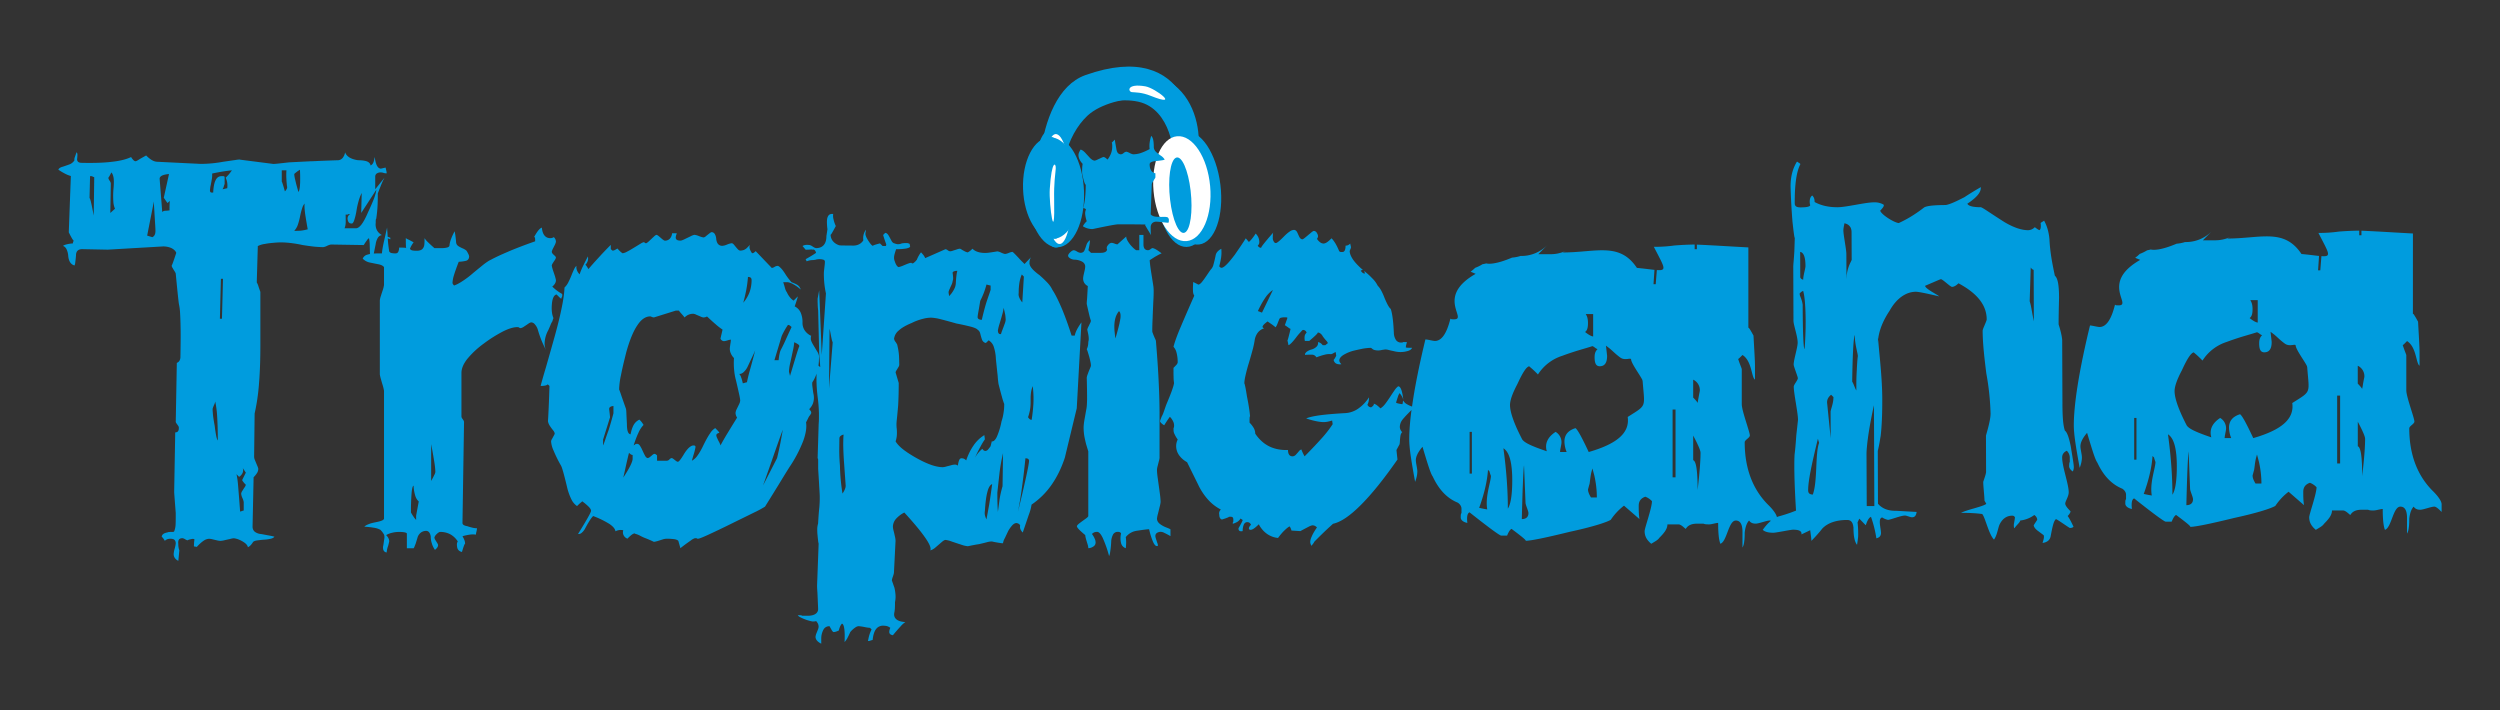 <svg width="88" height="25" viewBox="0 0 88 25" xmlns="http://www.w3.org/2000/svg">
    <rect x="0" y="0" width="88" height="25" fill="#333333" stroke="none"/>
    <g fill="none" fill-rule="evenodd">
        <g transform="translate(36.413 2.344)">
            <path d="M.586 2.236c-.358-.063-.62.811-.583 1.952.036 1.141.355 2.117.713 2.18.358.062.62-.812.583-1.953-.036-1.14-.355-2.117-.713-2.18z" fill="#009CDE"/>
            <path d="M.304 4.167c-.04.638.221 2.41.179.397-.013-.61.046-1.005.064-1.224.02-.248-.166-.394-.243.828v-.001z" fill="#1F140F"/>
            <path d="M.236 3.996c-.037.589.203 2.226.165.366-.012-.562.042-.928.06-1.13.019-.229-.154-.364-.224.765l-.001-.001z" fill="#1F140F"/>
            <path d="M2.02.516c3.716-1.32 4.059 2.106 3.61 2.9-.226.399-.536-.11-.467-.156.126-.083-.007-2.17-1.28-2.165-.673.002-1.555.203-2.018.634-.36.336-.656.86-.785 1.453-.216.99-.128 2.08-.254 2.134C.164 5.602.068 1.21 2.02.517z" fill="#009CDE"/>
            <path d="M1.793.3c3.716-1.32 4.06 2.105 3.61 2.899-.226.399-.535-.11-.467-.156.127-.083-.007-2.17-1.28-2.165-.673.002-1.555.203-2.018.634-.36.336-.656.86-.785 1.453-.216.99-.127 2.08-.254 2.134C-.062 5.385-.159.993 1.793.3z" fill="#009CDE"/>
            <ellipse fill="#009CDE" fill-rule="nonzero" transform="rotate(-7.06 5.552 4.276)" cx="5.552" cy="4.276" rx="1" ry="2.001"/>
            <path d="M1.957.666c.14-.05.273-.092.402-.127C5.412-.298 5.67 2.677 5.272 3.381c-.208.368-.494-.102-.431-.144.116-.077-.017-1.741-1.182-2-.606-.134-1.438.002-1.863.457-.333.357-.605.882-.725 1.47-.2.913-.118 1.92-.234 1.97-.637.272-.99-3.643 1.12-4.468z" fill="#009CDE"/>
            <path d="M3.903.695c.35.059 1.27.768.191.335-.326-.131-.546-.118-.666-.131-.136-.016-.192-.317.475-.204z" fill="#FFF"/>
            <ellipse fill="#009CDE" fill-rule="nonzero" transform="rotate(-2.22 .745 4.425)" cx=".745" cy="4.425" rx="1" ry="1.937"/>
            <path d="M.78 2.377C.51 2.319.31 3.138.33 4.206c.022 1.067.258 1.98.527 2.037.269.058.47-.762.448-1.829-.02-1.068-.257-1.98-.526-2.036v-.001z" fill="#FFF"/>
            <path d="M.602 4.472c-.037.597.207 2.255.167.371-.011-.57.044-.94.06-1.146.02-.231-.155-.368-.227.775z" fill="#D35299"/>
            <path d="M.569 3.697c-.216.1-.669 1.013-.054.411.186-.182.333-.186.408-.212.086-.03.058-.39-.355-.199z" fill="#D35299"/>
            <path d="M.628 2.484C.398 2.43.23 3.185.253 4.172c.023.985.229 1.829.46 1.882.23.054.398-.7.374-1.687C1.064 3.382.86 2.538.628 2.484z" fill="#009CDE"/>
            <ellipse fill="#009CDE" fill-rule="nonzero" transform="rotate(-2.08 .598 4.277)" cx=".598" cy="4.277" rx="1" ry="1.789"/>
            <path d="M.539 4.311c-.035.553.19 2.084.154.342-.012-.525.04-.868.056-1.057.017-.214-.144-.34-.21.714v.001z" fill="#FFF"/>
            <path d="M5.237 2.797c.232-.1.498.5.596 1.344.097.844-.01 1.61-.241 1.71-.231.1-.498-.5-.596-1.344-.097-.844.01-1.61.241-1.71z" fill="#1F140F"/>
            <path d="M5.04 2.768c.213-.093.46.462.55 1.241.09.78-.01 1.486-.223 1.579-.213.093-.46-.462-.55-1.241-.09-.78.01-1.486.223-1.58z" stroke="#1F140F" stroke-width=".5" fill="#1F140F"/>
            <path d="M5.183 4.784c.022 0 .04.036.04.08 0 .045-.017.08-.04.082-.021 0-.04-.035-.04-.08 0-.044.018-.08.04-.082zM5.268 4.537c.022 0 .04.035.04.08 0 .044-.017.08-.04.081-.021 0-.04-.035-.04-.079 0-.045.018-.08.04-.082zM5.451 4.526c.013 0 .024.021.024.048s-.01.05-.023.05-.024-.02-.024-.048c0-.027.01-.049.023-.05zM5.203 3.299c.03-.001.053.046.053.107 0 .06-.023.11-.052.112-.029 0-.053-.047-.053-.108 0-.06.023-.11.052-.111zM5.27 3.672c.01 0 .018.053.019.12 0 .066-.007.12-.017.12-.01 0-.018-.052-.02-.119 0-.066.008-.12.018-.121zM4.981 3.682c.025 0 .046.062.046.14 0 .079-.02.143-.045.144-.025 0-.046-.062-.046-.14 0-.079.02-.143.045-.144zM5.147 4.069c.016 0 .03.062.03.14 0 .079-.013.143-.029.143s-.03-.062-.03-.14c0-.079.013-.143.03-.143zM5.365 4.172c.016 0 .03.063.03.141 0 .078-.013.143-.029.143s-.03-.063-.03-.14c0-.079.013-.144.03-.144zM5.376 4.748c.016 0 .03.063.03.141 0 .078-.013.143-.03.143-.015 0-.03-.063-.03-.141 0-.078.014-.143.03-.143zM4.986 4.209c.016 0 .03.062.03.14 0 .079-.013.143-.029.143s-.03-.062-.03-.14c0-.079.013-.143.03-.143zM5.125 4.53c.015 0 .027.037.028.085 0 .048-.012.088-.027.088s-.027-.038-.028-.086c0-.048.012-.088.027-.088z" stroke="#1F140F" stroke-width=".5" fill="#1F140F"/>
            <path d="M5.15 2.478c.362-.097.737.67.836 1.716.1 1.046-.112 1.973-.474 2.07-.362.098-.737-.67-.836-1.715-.1-1.046.113-1.973.474-2.07z" fill="#009CDE"/>
            <path d="M5.167 3.234c.216-.095.465.468.557 1.258.092.79-.01 1.506-.226 1.6-.216.095-.465-.468-.557-1.258-.092-.789.01-1.505.226-1.6z" fill="#D35299"/>
            <ellipse fill="#009CDE" fill-rule="nonzero" transform="rotate(-1.28 5.312 4.354)" cx="5.312" cy="4.354" rx="1" ry="1.995"/>
            <ellipse fill="#FFF" fill-rule="nonzero" transform="rotate(-5.17 5.188 4.297)" cx="5.188" cy="4.297" rx="1" ry="1.853"/>
            <path d="M4.982 3.207c.2-.087.43.433.515 1.161.085.728-.008 1.39-.208 1.477-.2.087-.43-.433-.515-1.161-.085-.729.009-1.39.208-1.477z" fill="#009CDE"/>
            <path d="M5.116 5.093c.021 0 .038.033.038.075 0 .042-.016.076-.037.077-.02 0-.038-.032-.038-.074 0-.042.016-.077.037-.078zM5.195 4.862c.021 0 .038.032.038.074 0 .042-.016.076-.037.077-.02 0-.038-.032-.038-.074 0-.042.016-.076.037-.077zM5.367 4.852c.012 0 .022.02.022.045 0 .025-.01.046-.022.046-.012 0-.022-.02-.022-.045 0-.025.01-.046.022-.046zM5.136 3.703c.028 0 .05.044.05.1 0 .058-.021.104-.049.105-.028 0-.05-.044-.05-.101 0-.057.021-.103.05-.104zM5.197 4.053c.01 0 .017.05.018.112 0 .062-.007.112-.016.113-.009 0-.017-.05-.018-.111 0-.063.007-.113.016-.114zM4.927 4.062c.023 0 .043.058.043.132 0 .073-.018.134-.042.134-.023 0-.043-.058-.043-.132 0-.073.018-.134.042-.134zM5.083 4.424c.015 0 .028.058.029.132 0 .073-.012.133-.027.134-.015 0-.028-.059-.03-.132 0-.074.013-.133.028-.134zM5.287 4.52c.015 0 .028.06.03.132 0 .074-.013.133-.028.134-.015 0-.028-.058-.029-.132 0-.073.012-.133.027-.133zM5.297 5.06c.015 0 .028.059.029.132 0 .073-.012.133-.027.134-.015 0-.028-.059-.03-.132 0-.073.013-.133.028-.134zM4.932 4.652c.015 0 .028.06.03.132 0 .074-.013.133-.028.134-.015 0-.028-.058-.029-.132 0-.073.012-.133.027-.134zM5.062 4.855c.014 0 .026.036.026.081 0 .045-.01.082-.025.083-.014 0-.026-.036-.026-.081 0-.045.011-.082.025-.083z" fill="#009CDE"/>
        </g>
        <path d="M63.25 5.692c.015 0 .029.007.042.02.022.022.022 0 .083.063-.143.273-.203.732-.2 1.38 0 .104.061.145.206.145.267 0 .37-.043.329-.105-.021-.147-.001-.252.08-.314.063.062.084.125.084.23.227.124.496.185.804.184.31 0 .968-.17 1.277-.172a.618.618 0 0 1 .35.082c.021.042-.02.105-.122.21.041.146.515.436.66.436.02-.02.37-.148.884-.547.103-.063.37-.085.761-.087.144-.021.37-.127.658-.275.35-.231.556-.337.576-.357.021.167-.123.356-.472.586.042.083.207.124.475.123.041.01.124.063.258.151l.187.123c.106.07.232.152.381.246.31.186.599.29.846.289a.334.334 0 0 0 .227-.106c.061.041.103.083.164.104.041-.022.062-.106.041-.251.02-.022.103-.064.123-.084.105.186.167.416.188.646.024.501.108.897.191 1.294.104.083.146.333.148.772-.012.455-.015.735-.016.862v.078l.038.123c.058.2.088.37.088.44l.009 2.255c.002.44.023.732.085.92.083.062.146.25.209.562.063.396.106.626.106.73 0 .063-.02.127-.04.147-.084-.062-.125-.125-.125-.188.004-.06.003-.123.023-.143v-.167a.342.342 0 0 0-.104-.23c-.103.044-.164.127-.164.232 0 .333.23.938.231 1.23 0 .146-.122.314-.122.397 0 .063.062.146.186.271 0 .041-.04.105-.102.167.02.02.103.149.207.379-.02.02-.062.042-.123.042 0 .021-.455-.311-.496-.311-.082.063-.122.271-.183.585-.02.147-.123.231-.288.253.04-.127.062-.21.04-.272l-.164-.124c-.123-.084-.186-.167-.186-.23l.122-.188c0-.066-.041-.129-.103-.17a1.021 1.021 0 0 1-.494.194c-.02.084-.103.126-.205.272-.021-.02-.021-.062-.021-.125 0-.02.02-.104.04-.254-.02-.042-.041-.063-.103-.063-.186.001-.35.106-.452.34-.061.187-.081.355-.183.501-.187-.186-.313-.796-.416-.9a4.865 4.865 0 0 0-.742-.038c.164-.105.741-.212.885-.317 0-.02-.063-.105-.063-.125 0-.147-.043-.5-.043-.647 0-.022.1-.273.1-.356l-.004-1.274c0-.02.163-.523.162-.773a9.087 9.087 0 0 0-.15-1.42c-.084-.668-.127-1.106-.129-1.503 0-.064.143-.336.143-.398-.002-.502-.334-.918-.994-1.27-.082.084-.164.126-.226.126s-.33-.27-.392-.27c-.022 0-.206.084-.556.232 0 .104.434.31.496.373-.433-.102-.722-.163-.825-.163-.308.002-.657.192-.924.673-.23.344-.367.687-.4 1.003-.005-.059-.007-.065-.007-.013l-.001.146.003-.059.005-.073.004.046c.007.09.02.244.04.45l.012.13c.065.668.088 1.128.089 1.462.002.542-.018.981-.057 1.316-.02.104-.04.271-.101.523l.007 1.858c.145.167.351.25.62.248.061 0 .35.02.741.04-.02.125-.06.188-.164.188-.062 0-.186-.061-.248-.061-.144 0-.515.152-.597.152a.578.578 0 0 1-.206-.086c-.062.022-.082.064-.082.171 0 .104.042.292.042.376 0 .104-.06.167-.163.188a4.064 4.064 0 0 0-.189-.754c-.061.02-.123.107-.184.296l-.227-.233-.062.13c.021.187.022.332.022.437.001.104-.02.208-.04.355-.082-.104-.125-.292-.126-.605-.02-.188-.083-.271-.227-.271-.392.002-.68.108-.864.296-.02.02-.123.167-.39.44 0-.083-.021-.208-.042-.375l-.309.147c.02-.104-.063-.166-.29-.166-.103.001-.596.108-.7.108-.185 0-.309-.04-.37-.103.089-.127.185-.235.284-.318a.11.11 0 0 0-.04-.01c-.104 0-.388.11-.493.11-.104 0-.18-.03-.233-.11-.077.08-.13.215-.155.425 0 .288-.026.446-.078.525v-.552c0-.262-.078-.397-.234-.397-.26 0-.31.739-.544.818-.052-.132-.078-.368-.078-.735-.077 0-.232.052-.31.052-.078 0-.156 0-.208-.026h-.207c-.206 0-.336.053-.414.184-.025 0-.155-.158-.258-.158h-.389c0 .184-.155.342-.284.473-.051.079-.156.13-.285.21-.155-.131-.233-.262-.233-.446 0-.105.258-.817.258-1.054a.62.62 0 0 0-.233-.157c-.155.053-.233.157-.233.315 0 .183 0 .288.026.472l-.544-.472a2.108 2.108 0 0 0-.466.498c-.13.08-.595.24-1.45.424-.853.21-1.37.315-1.552.315.052 0-.103-.13-.492-.42-.052.027-.103.106-.155.237h-.208c-.05 0-.413-.263-1.113-.818-.078.027-.104.158-.078.372-.155-.03-.233-.11-.233-.188s0-.131.026-.157v-.158c0-.079-.051-.157-.13-.21-.388-.157-.672-.472-.88-.918-.078-.106-.181-.447-.362-1.05-.156.184-.234.341-.234.472 0 .106.052.289.052.394 0 .106-.026.237-.078.368-.13-.709-.207-1.181-.207-1.496 0-.28.026-.626.08-1.034l-.128.132a2.84 2.84 0 0 0-.14.151c-.034.037-.052.063-.06.072a.435.435 0 0 0-.083.234c0 .072.027.136.082.192a.243.243 0 0 0-.06.13c-.01.062-.016.12-.019.176a.802.802 0 0 1-.012.12l-.11.204.036.334c-.484.695-.917 1.232-1.298 1.609-.38.38-.704.596-.969.652-.009.006-.067.062-.176.16-.11.102-.271.256-.482.47a.52.52 0 0 1-.11.148.14.14 0 0 0-.018-.053.266.266 0 0 1-.018-.077c0-.056.018-.127.058-.21.035-.086.097-.189.179-.309a.285.285 0 0 0-.082-.059.243.243 0 0 0-.082-.015.49.49 0 0 0-.134.053c-.073.037-.168.087-.286.151l-.311-.019c-.01-.027-.018-.055-.03-.08a.164.164 0 0 0-.043-.068 1.029 1.029 0 0 0-.174.142c-.07.065-.146.154-.228.266a.809.809 0 0 1-.4-.152.925.925 0 0 1-.277-.33c-.083.084-.15.138-.205.17-.055.028-.098.034-.125.015-.01-.01-.016-.015-.016-.018-.003-.003-.003-.01-.003-.019 0-.018.007-.037.016-.058a.487.487 0 0 1 .058-.072.16.16 0 0 0-.05-.068.147.147 0 0 0-.079-.025c-.054 0-.094.028-.121.08a.543.543 0 0 0-.042.235c-.047.01-.083.01-.108-.006-.027-.012-.04-.04-.04-.086 0-.01.013-.031.035-.068.022-.037.043-.08.067-.123.021-.043.04-.078.046-.105a.2.2 0 0 0-.037-.027.172.172 0 0 1-.037-.028.374.374 0 0 1-.11.115.68.68 0 0 1-.165.071c0-.019 0-.034.003-.043 0-.013.007-.023.016-.031v-.075c0-.047-.013-.074-.04-.09a.246.246 0 0 0-.125-.002c0 .01-.019.018-.058.03a.63.63 0 0 1-.044.018l-.135.044a.133.133 0 0 1-.068-.055.232.232 0 0 1-.024-.112.19.19 0 0 1 0-.099.217.217 0 0 1 .055-.086 1.586 1.586 0 0 1-.451-.349 2.197 2.197 0 0 1-.354-.54l-.384-.778a.834.834 0 0 1-.287-.254.56.56 0 0 1-.097-.321.5.5 0 0 1 .055-.223.996.996 0 0 1-.107-.179.31.31 0 0 1-.04-.136v-.093c.01-.008.016-.021.016-.04.003-.015.003-.034.003-.053a.324.324 0 0 0-.04-.148.55.55 0 0 0-.107-.149c-.009.006-.027.034-.058.077-.033.046-.08.118-.143.22a.54.54 0 0 1-.107-.08c-.027-.03-.04-.05-.04-.07a.888.888 0 0 1 .027-.073c.009-.022.018-.047.027-.075a.92.92 0 0 0 .076-.173c.025-.067.052-.151.089-.253.082-.194.146-.352.192-.479.045-.124.073-.217.082-.282a1.548 1.548 0 0 1-.016-.228c-.003-.086-.003-.189-.003-.31.016-.01.04-.04.08-.08s.061-.073.067-.104a1.28 1.28 0 0 0-.04-.349.461.461 0 0 0-.107-.207c.046-.177.13-.412.256-.705.125-.297.284-.662.475-1.094a.326.326 0 0 1-.045-.179c-.004-.08 0-.183.009-.303l.183.093c.04-.006.089-.046.147-.123.06-.077.118-.162.176-.248.058-.087.1-.148.134-.185a.366.366 0 0 0 .073-.155c.022-.077.047-.179.074-.309a.27.27 0 0 1 .067-.141.454.454 0 0 1 .134-.1c.01.112.007.214-.008.313-.015.1-.037.198-.064.3.01.018.021.031.037.04.015.01.028.016.036.016.047 0 .107-.038.183-.115.077-.074.174-.191.293-.349l.22-.321c.064-.096.12-.18.164-.254l.11.13c.01-.008.037-.034.08-.08a1.73 1.73 0 0 0 .158-.216.406.406 0 0 1 .128.315c0 .037-.018.074-.055.111a.184.184 0 0 0 .058.059c.018.01.043.016.07.016-.018 0 .009-.046.08-.136.073-.093.185-.226.34-.402a.184.184 0 0 0-.015.083c-.003.037-.003.083-.003.139a.264.264 0 0 0 .043.108c.018.028.04.04.067.04.037 0 .128-.074.274-.222.082-.083.153-.145.21-.182a.28.28 0 0 1 .156-.059c.046.003.083.033.11.086l.073.16c.028.052.065.084.11.086.021-.002.06-.03.116-.077.057-.046.112-.096.17-.141.055-.05.095-.075.116-.078a.13.13 0 0 1 .107.072c.027.043.04.083.04.114a.11.11 0 0 1-.013.053.097.097 0 0 1-.024.04.452.452 0 0 0 .113.123.21.21 0 0 0 .125.043.24.24 0 0 0 .11-.043c.046-.03.101-.077.165-.142.045.046.092.108.137.182.045.077.092.17.137.282.01 0 .015 0 .018.003.003 0 .01.006.019.015h.073c.073 0 .11-.074.11-.223a.27.27 0 0 0 .082-.015.285.285 0 0 0 .082-.059c.008.047.018.084.024.112.003.028.003.046-.006.055l-.037.093c0 .083.037.179.107.288.073.108.177.222.314.343l.042.034-.026.01-.048.013a.21.21 0 0 0 .068.083l.038.021.039.006-.001-.015a.302.302 0 0 0-.006-.025l-.01-.032-.007-.023.027.022c.073.061.138.119.193.173l.078.079a.97.97 0 0 1 .179.247.775.775 0 0 1 .107.142c.04.071.086.164.131.284.092.222.165.352.22.39.028.083.052.197.07.343.019.144.031.314.04.509a.471.471 0 0 0 .079.25.215.215 0 0 0 .176.083c.019 0 .034 0 .043-.003.012 0 .022-.007.03-.015h.129c0 .011-.006.04-.018.08a.73.73 0 0 0-.019.104c.01.01.034.016.07.016.037.003.087.003.15.003-.018.047-.063.084-.137.108a.892.892 0 0 1-.478.016c-.067-.016-.131-.027-.189-.043a.573.573 0 0 0-.128-.024c-.031.003-.074.01-.129.018a.602.602 0 0 1-.128.019c-.097-.003-.16-.019-.195-.046a.64.64 0 0 0-.06-.046c-.082 0-.171.009-.266.024a9.99 9.99 0 0 0-.32.069 1.33 1.33 0 0 0-.396.163c-.089.059-.134.124-.134.189 0 .018.007.037.015.058.013.019.031.044.058.072a.32.32 0 0 1-.176-.019c-.046-.021-.08-.065-.098-.13.009-.01.021-.028.04-.053.015-.027.034-.058.052-.095l-.018-.13a.367.367 0 0 0-.077.037.287.287 0 0 1-.088.037.57.57 0 0 0-.208.015c-.085.019-.186.05-.304.096a.239.239 0 0 0-.068-.068.147.147 0 0 0-.079-.025c-.1 0-.17 0-.21.003l-.031.002-.015.005-.001-.028a.105.105 0 0 1 .014-.036l.03-.036a.49.49 0 0 1 .195-.095.409.409 0 0 0 .179-.109.186.186 0 0 0 .04-.151.267.267 0 0 1 .164.111h.092l.092-.074a.307.307 0 0 0-.064-.093 1.483 1.483 0 0 1-.119-.149.273.273 0 0 0-.084-.098.148.148 0 0 0-.098-.032c.019 0 .003.026-.042.072-.048.05-.131.124-.25.225h-.147c-.01-.01-.015-.028-.015-.05-.003-.024-.003-.052-.003-.08a.28.28 0 0 1 .016-.083.29.29 0 0 1 .057-.083.16.16 0 0 0-.049-.068.147.147 0 0 0-.079-.025c-.009 0-.037.023-.076.069a2.15 2.15 0 0 0-.161.191c-.127.167-.219.26-.274.278l-.024-.12a.363.363 0 0 1-.012-.051c.008.005.035-.092.084-.293l.025-.11a.32.32 0 0 1-.085-.053c-.033-.021-.07-.05-.115-.077l.091-.259c-.01-.01-.018-.015-.03-.015-.016-.003-.034-.003-.061-.003a.52.52 0 0 0-.14.015c-.034.013-.052.031-.06.059a5.35 5.35 0 0 1-.028.07l-.043.109a.377.377 0 0 1-.058.099c-.028-.029-.065-.056-.11-.09-.046-.032-.101-.069-.165-.115-.01 0-.028.013-.055.037a.672.672 0 0 0-.085.075.163.163 0 0 0-.042.074c0 .019.018.037.055.056a.428.428 0 0 0-.22.148.582.582 0 0 0-.11.26c-.009.064-.027.16-.058.287-.034.129-.08.296-.144.509a5.815 5.815 0 0 0-.121.448c-.018.08-.031.15-.038.21l-.005.08c.007 0 .01.01.014.026l.01.045c.019.075.041.202.068.378.028.139.052.269.07.386.019.12.031.225.04.318-.01.01-.016.031-.016.068-.002.037-.002.09-.002.155.064.064.112.13.15.194a.42.42 0 0 1 .051.195c.137.203.302.352.494.447.192.093.412.136.659.127 0 .15.055.223.164.223a.173.173 0 0 0 .116-.061c.036-.04.07-.077.103-.118.031-.037.061-.058.092-.061 0 .009.009.037.027.077.018.043.045.099.082.163.247-.25.454-.469.62-.655a4.12 4.12 0 0 0 .368-.476l-.019-.13a1.18 1.18 0 0 1-.152.04.704.704 0 0 1-.14.016c-.073 0-.162-.01-.262-.031a2.605 2.605 0 0 1-.36-.099c.11-.046.28-.083.51-.114.228-.029.514-.053.861-.072a.883.883 0 0 0 .455-.154 1.43 1.43 0 0 0 .386-.402.698.698 0 0 1-.012.136.474.474 0 0 1-.043.123c.01.028.028.05.052.068.022.016.05.025.077.025a.255.255 0 0 0 .088-.08c.012-.023.012-.041.003-.05.037.01.073.028.113.056.037.028.08.065.125.111a.671.671 0 0 0 .171-.163 3.94 3.94 0 0 0 .168-.24c.055-.084.106-.161.155-.232a.61.61 0 0 1 .128-.142c.046 0 .082.04.113.123.021.06.04.144.056.248l.013.106-.019-.062a.472.472 0 0 0-.029-.06c-.024-.04-.052-.077-.079-.115a.349.349 0 0 0-.058.112c-.018.056-.043.13-.07.223.018.018.092.037.22.055.01-.011.015-.033.018-.064a.142.142 0 0 1 .019-.065c.02.05.06.09.118.124a.971.971 0 0 0 .188.088c.089-.642.245-1.431.47-2.363.079 0 .26.053.337.053.234 0 .415-.262.544-.787.026.026.051.026.13.026.491 0-.666-.788.758-1.601l-.178-.076a1.25 1.25 0 0 0 .16-.135c.09-.033.179-.076.26-.128.043-.006.087-.016.13-.028.091.025.359.03.91-.204a1.29 1.29 0 0 0 .296-.058h.031c.357 0 .68-.147.914-.384l-.318.322h.431c.198 0 .385-.044.552-.125l-.126.064c1.175 0 2-.378 2.614.543.267.025.47.054.618.069l-.034.506h.078l.04-.499.046.003c.297.013.217-.111-.092-.704l-.06-.117c.248.002.488-.014.717-.046.24-.02.48-.03.72-.035v.164h.078v-.16c.603.026 1.206.066 1.812.098v2.843c0-.053.052.025.181.262.026.498.052.866.052 1.076v.472c-.129-.079-.103-.656-.44-.866-.103.105-.155.158-.155.131.077.237.13.341.13.368v1.233c0 .236.284.971.284 1.102 0 .08-.181.158-.181.237 0 .919.285 1.68.854 2.23.159.161.257.302.28.405l.036-.017c.39-.106.575-.19.637-.211-.067-1.065-.068-1.712-.05-1.984.02-.147.04-.376.06-.669l.06-.543c-.002-.251-.148-.92-.15-1.17 0-.062.144-.23.144-.293-.001-.062-.147-.417-.147-.48 0-.055.015-.141.036-.237l.068-.298c.021-.096.037-.182.037-.238-.001-.23-.148-.626-.148-.772l-.007-1.9c-.001-.063.019-.23.038-.544l.015-.473c-.015-.002-.039-.192-.081-.571a23.957 23.957 0 0 1-.067-1.232c-.002-.355.08-.647.223-.878zm19.795 2.426v.163h.078v-.16c.602.026 1.206.066 1.812.098l-.001 2.84.003-.01c.005-.008.018.004.04.036l.056.09.083.149c.026.499.052.866.052 1.076v.473c-.129-.08-.103-.656-.44-.867l-.099.1c-.028.026-.045.04-.052.038l-.003-.004.03.09c.06.172.098.252.098.275v1.234c0 .235.285.97.285 1.101 0 .08-.181.158-.181.237 0 .919.285 1.68.854 2.23.181.185.285.342.285.447v.267l-.072-.072c-.088-.082-.145-.116-.187-.116-.103 0-.388.11-.492.11-.104 0-.181-.031-.233-.11-.077.079-.13.214-.155.424 0 .288-.026.446-.079.525v-.551c0-.262-.078-.398-.233-.398-.26 0-.31.739-.544.818-.052-.132-.078-.368-.078-.735a.407.407 0 0 0-.07.008l-.17.036-.07.009c-.079 0-.156 0-.208-.027h-.207c-.207 0-.336.053-.414.184-.025 0-.155-.157-.258-.157h-.389c0 .183-.155.34-.284.472-.052.08-.156.13-.285.21-.155-.13-.233-.262-.233-.446 0-.104.258-.817.258-1.054a.62.62 0 0 0-.233-.157c-.155.053-.234.157-.234.315 0 .184 0 .288.026.472l-.543-.472a2.108 2.108 0 0 0-.466.498c-.13.08-.595.24-1.45.425-.853.21-1.371.314-1.552.314.052 0-.104-.132-.492-.42-.052.026-.103.106-.155.237h-.208c-.05 0-.414-.263-1.113-.819-.078.027-.104.158-.078.372-.155-.03-.233-.11-.233-.188s0-.13.026-.157v-.158c0-.079-.051-.157-.13-.21-.388-.157-.673-.472-.88-.918-.078-.105-.181-.446-.362-1.05-.156.184-.234.342-.234.473 0 .105.052.288.052.394 0 .105-.026.236-.078.367-.13-.709-.207-1.18-.207-1.496 0-.735.181-1.916.57-3.516.078 0 .258.053.336.053.234 0 .415-.262.544-.787.026.026.051.026.13.026.491 0-.666-.788.757-1.601l-.177-.074a1.25 1.25 0 0 0 .16-.136c.09-.033.178-.076.26-.127.043-.007.087-.017.13-.029.091.025.358.03.91-.204a1.29 1.29 0 0 0 .296-.058h.031c.357 0 .68-.146.914-.384l-.318.323h.431c.198 0 .385-.045.552-.125l-.126.063c1.175 0 2-.378 2.614.544.267.024.47.053.618.068l-.034.506h.078l.04-.499.046.003c.297.013.217-.111-.092-.704l-.06-.116c.248.002.488-.015.717-.047.24-.02.48-.03.72-.034zm-29.4 8.264c-.025.184-.051.813-.077 1.89.155 0 .233-.08.233-.21 0-.08-.103-.289-.103-.368l-.052-1.312zm-1.268.157c-.026.394-.13.84-.311 1.339.026 0 .103.026.285.053-.079-.446.129-.971.129-1.181-.01-.024-.03-.074-.051-.158l-.052-.053zm.543-.76c.104.76.156 1.47.156 2.125.103-.157.155-.498.155-.997 0-.63-.103-.997-.31-1.128zm13.043-1.516c-.223 1.003-.262 1.567-.262 1.713l.008 1.837h.268l-.014-3.55zm11.076 1.63c-.027.183-.053.813-.079 1.889.156 0 .234-.08.234-.21 0-.08-.103-.289-.103-.368l-.052-1.312zm-20.986.595-.037.135c-.04.173-.045.311-.065.416-.027.08-.027.105-.053.184 0 .078.026.157.104.288h.207c0-.256-.03-.512-.087-.767l-.069-.256zm19.716-.438c-.026.394-.129.84-.31 1.338.026 0 .103.026.284.053-.078-.446.13-.97.13-1.181-.01-.023-.03-.074-.052-.158l-.052-.052zm.544-.76c.104.76.156 1.468.156 2.124.103-.157.155-.498.155-.997 0-.63-.103-.997-.31-1.128zm-12.323.153c-.223.92-.344 1.484-.343 1.818 0 .105.062.146.165.146.081-.231.1-.523.12-.92.019-.48.04-.732.1-.899l-.042-.145zm-4.39-.11v.866c.104.027.156.368.156 1.05.077-.656.103-1.075.103-1.312l-.004-.035c-.017-.092-.096-.27-.254-.569zm19.846.665-.037.135c-.04.173-.045.311-.066.416-.026.08-.026.105-.052.184 0 .078.025.157.103.288h.208c0-.255-.03-.511-.088-.767l-.068-.256zm-20.467-1.583h-.104v2.388h.104v-2.388zm24.015.428v.866c.103.027.155.368.155 1.05.077-.656.103-1.075.103-1.311l-.004-.036c-.017-.092-.096-.27-.254-.569zm-31.183.358h-.081v1.47h.08V15.2zm30.56-1.276h-.103v2.389h.104v-2.389zm-7.167.786h-.081v1.47h.08v-1.47zM56.53 12.167l.04.358c0 .236-.078.367-.259.367-.13 0-.181-.105-.181-.315 0-.13.025-.209.103-.288-.078-.026-.103-.078-.181-.105-.234.08-.57.158-1.062.341a1.584 1.584 0 0 0-.854.656 3.685 3.685 0 0 0-.311-.288c-.104.026-.233.236-.415.63-.18.34-.258.577-.258.735 0 .236.13.63.415 1.18.052.132.336.263.88.446-.078-.262.026-.498.31-.682a.422.422 0 0 1 .2.443l-.036.19-.008.076h.233a1.039 1.039 0 0 1-.078-.368c0-.235.13-.393.389-.472.077.053.232.341.466.84 1.01-.29 1.45-.682 1.372-1.234.686-.435.598-.316.526-1.259l-.01-.043c-.065-.148-.385-.574-.396-.72-.005-.083-.207.055-.38-.069-.158-.114-.252-.217-.378-.322l-.127-.097zm7.925 1.728c-.102.084-.142.167-.142.272l.127 1.263-.003-.93c0-.069.07-.226.094-.41l.007-.112-.083-.083zm15.468-2.217.04.357c0 .236-.078.367-.259.367-.13 0-.181-.104-.181-.314 0-.131.025-.21.103-.289-.078-.025-.103-.078-.181-.104-.234.079-.57.157-1.062.34a1.584 1.584 0 0 0-.855.657 3.685 3.685 0 0 0-.31-.289c-.104.027-.234.236-.415.63-.18.341-.258.578-.258.735 0 .237.13.63.414 1.18.052.132.337.263.88.447-.077-.262.027-.499.311-.683a.422.422 0 0 1 .2.444l-.036.19-.008.075h.233a1.039 1.039 0 0 1-.078-.367c0-.236.13-.393.389-.473.077.053.232.342.465.84 1.01-.29 1.45-.682 1.373-1.234.685-.435.598-.315.526-1.259l-.01-.043c-.065-.148-.385-.573-.396-.72-.006-.082-.207.055-.38-.069-.158-.113-.253-.217-.378-.322l-.127-.096zm-20.323 1.686v.63c.086.087.138.151.155.185l.002.004.017-.108.04-.218.02-.099a.409.409 0 0 0-.234-.394zm5.693-1.562c-.041 0-.08.544-.096 1.63.063.104.083.208.146.313v-.24c.001-.138.005-.303.017-.492.017-.365.036-.5.038-.47l-.009-.067c-.029-.158-.112-.466-.096-.674zm17.7 1.072v.63c.086.087.138.152.155.185l.02-.104c.012-.08.025-.15.038-.217l.02-.1a.409.409 0 0 0-.233-.394zm-19.52-2.63c-.022 0-.062.021-.124.084 0 .021 0 .062.021.104.022.063.063.147.084.293.005.955.024 1.474.06 1.555l.007.01.013-.172c.011-.181.02-.386.024-.597l.001-.213c-.002-.438-.024-.834-.086-1.064zm-7.394.812h-.26l.035.064c.029.069.043.153.043.251 0 .157-.025.262-.103.315.13.104.233.157.285.157v-.787zm23.393-.49h-.26l.034.064c.03.069.044.153.044.251 0 .158-.025.262-.103.315.13.105.233.157.285.157v-.787zm-7.99-1.151-.037 1.19c.047.141.071.318.107.511l.04.197-.007-1.815c-.02 0-.062-.02-.103-.083zm-26.675.793a.97.97 0 0 0-.278.287c-.087.127-.17.279-.252.455a.55.55 0 0 1 .073.027c.037.015.06.024.073.027l.384-.796zm18.559-1.342.003.899c.02.042.042.062.104.083-.001-.147.08-.398.08-.481-.001-.314-.064-.48-.187-.5zm1.56-1.009-.019.097a.85.85 0 0 0-.02.154c0 .167.105.667.105.835l.004.883.007-.123c.014-.138.05-.276.11-.414l.066-.138-.004-.982c-.001-.139-.059-.234-.173-.286l-.076-.026z" fill="#009CDE" fill-rule="nonzero"/>
        <path d="m29.27 7.53.058.001a.477.477 0 0 0 .013.192c.015.074.042.151.079.234-.064.12-.11.204-.14.253-.027.046-.043.062-.043.043 0 .084.025.158.07.22a.442.442 0 0 0 .205.15c.01.01.052.017.126.017l.132.002h.181c.109.01.2-.002.274-.037a.358.358 0 0 0 .165-.148.497.497 0 0 1 .09-.37.24.24 0 0 1-.008.068.419.419 0 0 0-.009.098.472.472 0 0 0 .055.14c.034.064.073.122.116.178a.288.288 0 0 0 .087.084c0-.004.011-.01.031-.02.04-.018.113-.04.223-.068l.092.093h.11c.01-.01.015-.018.015-.031.003-.009.003-.025.003-.043 0 .01-.009-.009-.027-.062a4.969 4.969 0 0 1-.082-.253l.073-.074c.049.003.088.037.122.096.034.058.066.12.097.178.031.06.068.09.11.096.027.012.061.022.1.028a.31.31 0 0 0 .156-.028c.064-.01.12-.012.165-.012a.226.226 0 0 1 .11.03l.018.094c-.009.028-.055.05-.137.068a2.033 2.033 0 0 1-.357.025c-.018.055-.036.107-.049.157a.522.522 0 0 0-.024.157.35.35 0 0 0 .027.115c.015.05.037.096.06.136.028.04.053.061.077.064a.812.812 0 0 0 .121-.037l.177-.074c.06-.022.1-.035.121-.037h.037c0 .01.004.015.013.015.005.003.014.003.024.003s.028-.01.052-.031a.512.512 0 0 0 .094-.099 1.048 1.048 0 0 1 .147-.259c.036.037.067.074.094.109a.404.404 0 0 1 .052.095l.713-.314a.162.162 0 0 1 .082.037.162.162 0 0 0 .082.037.348.348 0 0 0 .107-.025c.045-.015.089-.027.134-.043a.38.38 0 0 1 .107-.024.22.22 0 0 1 .064.034c.034.022.07.04.11.062a.314.314 0 0 0 .1.034.587.587 0 0 0 .165-.13.44.44 0 0 0 .18.11c.075.027.166.04.275.04 0 0 .028 0 .09-.006.066-.007.176-.023.332-.05a.44.44 0 0 1 .136.046c.061.027.107.043.137.046a.523.523 0 0 0 .129-.037.523.523 0 0 1 .128-.038.343.343 0 0 1 .079.069c.042.04.088.09.14.145.051.056.097.106.14.146.04.041.064.063.077.068-.004-.003.011-.022.044-.058.037-.036.095-.099.177-.182a.29.29 0 0 0-.04.086.303.303 0 0 0-.015.099c-.009.056.015.12.07.194.058.075.15.158.278.25.128.112.228.21.305.294a.95.95 0 0 1 .152.226c.094.142.199.349.317.623.119.278.238.606.36.989h.11a.8.8 0 0 1 .07-.198c.038-.076.093-.166.166-.268l-.165 3.022-.42 1.742c-.12.362-.275.68-.47.958a2.699 2.699 0 0 1-.701.692 1.722 1.722 0 0 1-.1.365l-.21.618a.355.355 0 0 1-.085-.127.195.195 0 0 1-.006-.115.13.13 0 0 0-.043-.061.3.3 0 0 0-.084-.031c-.046 0-.091.022-.14.068a1.158 1.158 0 0 0-.153.21c-.049.103-.088.189-.125.263a.47.47 0 0 0-.058.163c-.01.01-.03.01-.067.003-.034-.003-.08-.012-.134-.021-.061-.009-.107-.019-.137-.025a.262.262 0 0 0-.082-.012.758.758 0 0 0-.14.024c-.07.019-.162.041-.28.069-.12.018-.214.037-.284.05-.07.015-.11.024-.119.024a.982.982 0 0 1-.241-.059c-.107-.033-.214-.07-.317-.104a.91.91 0 0 0-.229-.059c-.033.003-.079.033-.14.086l-.201.173a.522.522 0 0 1-.19.111c.037-.074-.02-.221-.176-.444-.152-.222-.399-.52-.738-.89a1 1 0 0 0-.304.235.437.437 0 0 0-.098.266.75.75 0 0 0 .027.151c.019.07.034.145.05.216.015.072.018.124.015.152l-.055 1.094a.465.465 0 0 1-.018.082l-.037.11a.423.423 0 0 0-.018.085l.091.26c.019.082.031.166.037.25a.877.877 0 0 1-.018.25c0 .07 0 .132-.003.182 0 .052-.007.108-.016.17-.027.102-.008.185.055.244.064.063.174.1.33.109a.794.794 0 0 0-.166.148 7.26 7.26 0 0 0-.274.315c-.063-.01-.103-.034-.121-.074-.015-.04-.006-.103.03-.186a.402.402 0 0 0-.11-.059.426.426 0 0 0-.11-.015.305.305 0 0 0-.277.111c-.065.083-.107.213-.125.39l-.074.018c-.008.01-.02.015-.04.015-.015.003-.033.003-.051.003.007-.027.015-.073.03-.141a1.23 1.23 0 0 1 .098-.266l-.055-.056a1.321 1.321 0 0 1-.189-.027 1.621 1.621 0 0 0-.176-.028c-.047-.01-.095.003-.15.04a.816.816 0 0 0-.18.164 3.735 3.735 0 0 1-.112.231.81.81 0 0 1-.089.12c.009-.213.006-.37-.012-.478-.016-.106-.043-.162-.08-.17a.347.347 0 0 0-.067.104.672.672 0 0 0-.042.136.684.684 0 0 1-.098.04.274.274 0 0 1-.085.016c-.018 0-.036-.019-.06-.053-.022-.037-.049-.087-.085-.152a.231.231 0 0 0-.208.109.663.663 0 0 0-.084.319v.185a.406.406 0 0 1-.15-.108.209.209 0 0 1-.052-.133.518.518 0 0 1 .027-.109l.055-.136a.33.33 0 0 0 .027-.108.265.265 0 0 0-.024-.109.362.362 0 0 0-.068-.095c-.008.01-.024.015-.042.015-.021.003-.048.003-.085.003a1.596 1.596 0 0 1-.4-.136c-.063-.03-.103-.061-.112-.086.037 0 .067 0 .094.003.026 0 .044.007.053.016h.128c.145.009.255-.01.329-.053a.203.203 0 0 0 .11-.189c-.01-.256-.019-.45-.025-.58-.01-.13-.012-.21-.012-.235l.055-1.481c-.001.005-.004-.014-.013-.057-.005-.047-.015-.12-.024-.223a2.009 2.009 0 0 1-.012-.234.75.75 0 0 1 .03-.192c.012-.213.025-.402.043-.565.015-.167.018-.319.013-.454l-.027-.47-.027-.439v-.277c0-.028 0-.046-.003-.062 0-.013-.007-.022-.016-.031l.037-1.205c.009-.102.011-.235.009-.398a5.322 5.322 0 0 0-.046-.565 5.515 5.515 0 0 1-.04-.572l.001-.24a1.115 1.115 0 0 1-.148.307.617.617 0 0 0 .006.163c.01.075.018.149.03.223a.603.603 0 0 1-.021.377.602.602 0 0 1-.125.182.545.545 0 0 1 .058.072c.01.021.015.04.015.058 0 .01-.003.019-.012.032a.351.351 0 0 0-.024.043.394.394 0 0 0-.068.101c-.018.04-.045.093-.079.158.028.176-.006.396-.1.655a4.637 4.637 0 0 1-.484.92c-.1.158-.22.353-.36.584-.143.232-.307.5-.5.807a3.72 3.72 0 0 1-.402.216c-.204.102-.484.237-.84.413a30 30 0 0 1-.784.374c-.185.084-.295.127-.331.127-.009 0-.019 0-.027-.003-.009 0-.019-.007-.027-.016h-.055a.453.453 0 0 0-.153.086 6.132 6.132 0 0 0-.36.266l-.073-.259c-.027-.027-.072-.046-.14-.058a2.084 2.084 0 0 0-.28-.016.474.474 0 0 0-.137.027l-.177.056a.97.97 0 0 1-.125.027l-.085-.04a4.857 4.857 0 0 0-.262-.108 1.838 1.838 0 0 1-.147-.072.837.837 0 0 0-.143-.058.069.069 0 0 1-.04-.019c-.027 0-.06.016-.1.043-.04.03-.092.077-.155.142a.246.246 0 0 1-.135-.12.23.23 0 0 1-.012-.176c-.037-.009-.08-.012-.125-.009a.393.393 0 0 0-.15.046c-.01-.083-.079-.166-.207-.256a3.257 3.257 0 0 0-.579-.282.909.909 0 0 0-.11.142 3.746 3.746 0 0 0-.165.284.509.509 0 0 1-.134.17c-.045.035-.085.044-.121.035.155-.25.27-.442.344-.575.076-.132.113-.213.113-.24 0-.038-.027-.084-.08-.14a2.014 2.014 0 0 0-.23-.194.676.676 0 0 1-.064.056 1.787 1.787 0 0 0-.119.111.587.587 0 0 1-.195-.228 2 2 0 0 1-.152-.42c-.11-.464-.183-.723-.22-.779a4.613 4.613 0 0 1-.262-.532.919.919 0 0 1-.085-.321.217.217 0 0 1 .034-.084l.06-.111a.205.205 0 0 0 .034-.083.244.244 0 0 0-.058-.109 1.564 1.564 0 0 1-.11-.151.43.43 0 0 1-.07-.167c.009-.13.018-.296.027-.504.009-.203.018-.45.027-.738l-.037-.037-.036-.019c-.01.019-.034.032-.07.04a.723.723 0 0 1-.169.016c.046-.177.11-.399.19-.668.076-.268.167-.583.268-.945.118-.416.21-.778.273-1.087.065-.306.102-.562.11-.766A.6.6 0 0 0 20 9.947c.04-.078.076-.158.11-.24.033-.088.066-.162.097-.227.03-.064.058-.104.085-.12a.288.288 0 0 0 .015.149c.019.052.05.102.095.148.027-.083.066-.179.118-.287a9.79 9.79 0 0 1 .174-.343c.01.047.01.095-.003.148a.347.347 0 0 1-.089.149c.009 0 .024.013.043.04.018.025.04.063.067.108.102-.12.22-.253.354-.398.131-.146.278-.298.433-.455v.149c.019.018.034.03.043.04.012.01.022.015.03.015a.214.214 0 0 0 .095-.037c.037-.021.058-.034.07-.037a.904.904 0 0 0 .119.123c.033.028.055.043.064.043a.47.47 0 0 0 .16-.061c.074-.037.15-.083.232-.133.083-.05.156-.096.22-.133a.494.494 0 0 1 .119-.062c.024 0 .04.006.045.019.006.01.021.015.045.018.022-.003.058-.031.107-.077.052-.046.1-.096.153-.142.049-.05.086-.074.107-.077.021.003.049.019.089.053.039.034.076.064.115.099.04.03.07.05.089.052a.235.235 0 0 0 .176-.068.315.315 0 0 0 .08-.192h.164a.184.184 0 0 1-.018.059.426.426 0 0 0-.018.09c0 .037.015.064.042.083.03.019.076.027.14.027a.68.68 0 0 0 .134-.052c.07-.035.137-.065.207-.1a.513.513 0 0 1 .134-.052.566.566 0 0 1 .165.046c.07.027.126.043.165.046a.178.178 0 0 0 .082-.05l.11-.086c.037-.031.064-.047.082-.05.046 0 .083.019.11.059a.373.373 0 0 1 .055.182c.01.083.034.144.07.182a.19.19 0 0 0 .15.058.566.566 0 0 0 .165-.046.627.627 0 0 1 .165-.046c.025.004.055.026.088.069.033.04.067.083.104.123.036.044.07.065.1.068a.392.392 0 0 0 .134-.024.36.36 0 0 0 .103-.068l.11-.112a.201.201 0 0 0-.012.127c.011.05.04.106.084.17a.156.156 0 0 0 .058-.015.483.483 0 0 0 .07-.059l.568.593a.25.25 0 0 0 .094-.037.235.235 0 0 1 .107-.037c.028 0 .065.023.107.069.047.043.095.108.15.191.064.103.118.176.16.226.04.053.068.081.077.09.067.024.131.052.192.086.04.023.074.056.101.1l.034.071-.095-.075a1.404 1.404 0 0 0-.165-.109.665.665 0 0 0-.195-.074h-.165a4 4 0 0 1 .064.216c.018.062.04.108.063.136a.77.77 0 0 0 .107.176c.04.052.086.093.131.12l.147-.149a.639.639 0 0 1-.027.105 4.657 4.657 0 0 1-.082.247.444.444 0 0 1 .207.21.836.836 0 0 1 .068.365.48.48 0 0 0 .079.272c.055.08.131.146.231.192-.01.008-.015.021-.015.04-.003.018-.003.044-.003.071.003.047.031.109.076.189l.14.234a.45.45 0 0 1 .076.189l-.008.182a2.01 2.01 0 0 1-.015.14l.063.055a1.93 1.93 0 0 0-.013-.167c-.005-.083-.015-.194-.024-.333l-.036-1.502a1.925 1.925 0 0 1-.016-.219c-.003-.061-.003-.127-.003-.188l.055-.297.091 2.277.147-2.165A3.232 3.232 0 0 1 29 9.626c0-.034.003-.074.009-.127l.018-.155c.006-.052.009-.095.009-.127.003-.028-.01-.05-.034-.068a.45.45 0 0 0-.186-.025H28.8l-.056.008-.038.011a.728.728 0 0 1-.134.013.586.586 0 0 0-.177.043l-.036-.075c.045-.028.097-.055.155-.09.058-.034.128-.077.21-.132a.181.181 0 0 0-.049-.1.083.083 0 0 0-.079-.012c-.009-.009-.037-.009-.076-.006a2.316 2.316 0 0 1-.161.006l-.11-.13a.285.285 0 0 1 .125-.04c.04 0 .076 0 .113.003a.28.28 0 0 1 .119.056c.048.031.087.05.118.055.119 0 .21-.037.271-.108.064-.073.095-.179.095-.318l.036-.24a1.352 1.352 0 0 1-.015-.164c-.003-.037-.003-.07-.003-.095 0-.146.038-.235.112-.267l.05-.012zM2.695 5.362c.018.009.027.037.03.077 0 .043-.002.099-.012.163 0 .046.016.08.043.099.027.021.067.031.121.031.402.009.75 0 1.04-.034.292-.031.524-.086.698-.17a.496.496 0 0 0 .082.108c.027.028.055.04.082.04a.493.493 0 0 0 .1-.052c.058-.037.147-.086.265-.152.074.074.144.13.208.167a.4.4 0 0 0 .195.056l1.517.074a4.434 4.434 0 0 0 .787-.074l.44-.064c.1-.016.154-.019.164-.01l1.17.15c.055 0 .237-.02.549-.056l.749-.038c.027 0 .125-.002.29-.012.164-.006.396-.016.697-.025a.229.229 0 0 0 .153-.083.43.43 0 0 0 .085-.194c.027.074.079.133.152.179.076.046.177.08.305.098.137 0 .244.016.317.043.073.032.113.078.122.142a.188.188 0 0 0 .091-.09.423.423 0 0 0 .037-.117.636.636 0 0 1 .018-.09c.018.139.045.24.082.309.037.064.082.099.137.099l.165-.038.018.086a.461.461 0 0 1 .019.118.354.354 0 0 1-.107-.015.291.291 0 0 0-.095-.018.243.243 0 0 0-.15.04.128.128 0 0 0-.051.108v.445l.325-.405-.033.066c-.025.049-.05.104-.076.166-.037.093-.08.2-.126.321 0 .112 0 .241-.006.39a4.56 4.56 0 0 1-.049.5.065.065 0 0 0-.015.046c-.003.022-.003.056-.003.102a.443.443 0 0 0 .042.253.417.417 0 0 0 .177.173.208.208 0 0 0-.137.086.581.581 0 0 0-.082.229c-.026.129-.049.242-.067.339l.02-.005c.095-.003.184-.006.266-.003.008-.102.03-.232.063-.386l.076-.334.042-.188.013.188.007.132.094.036v.056l-.09-.035.001.012c.005.093.014.19.027.29l.022.155c.01.027.034.046.07.058.037.01.087.016.15.016.046 0 .08-.018.098-.053a.295.295 0 0 0 .03-.151c.074 0 .132 0 .177.003.042 0 .07.007.079.015-.01-.008-.015-.043-.015-.098-.003-.059-.003-.142-.003-.254a.392.392 0 0 0 .082.046c.045.022.11.056.192.102a1.003 1.003 0 0 0-.128.223c.009.027.033.046.07.059.04.01.094.015.168.015.094 0 .162-.024.201-.064a.27.27 0 0 0 .068-.167c.005-.065.008-.14.005-.214a.726.726 0 0 0 .134.155c.058.059.132.123.214.197h.237a.77.77 0 0 0 .223-.024c.046-.019.07-.041.07-.068a.919.919 0 0 1 .064-.25c.033-.084.073-.168.118-.251.009.037.019.09.027.154.009.068.019.152.027.254a.178.178 0 0 0 .082.117c.046.03.098.056.153.08a.467.467 0 0 1 .13.08c.029.046.05.086.068.123a.223.223 0 0 1 .024.08c-.004.08-.04.13-.107.15-.07.018-.156.03-.26.036-.072.186-.127.34-.164.46a1.09 1.09 0 0 0-.055.282c0 .01.004.022.013.04a.268.268 0 0 0 .042.053c.083-.027.183-.08.296-.154.116-.075.244-.17.381-.29.147-.122.272-.223.372-.304.103-.077.186-.133.25-.16.134-.074.33-.166.585-.275.253-.11.576-.234.97-.373 0-.046 0-.08-.003-.102a.065.065 0 0 0-.016-.046H18.8c.109-.203.2-.314.274-.333.01.12.04.213.091.275.052.064.12.095.202.095a.208.208 0 0 0 .076-.012.113.113 0 0 0 .052-.025.29.29 0 0 1 .058.083c.01.028.016.056.016.083a.493.493 0 0 1-.037.105l-.073.142a.475.475 0 0 0-.037.104c.003.025.015.05.037.075.024.025.049.047.073.068a.121.121 0 0 1 .037.062.257.257 0 0 1-.037.083c-.024.037-.05.074-.073.111a.248.248 0 0 0-.037.083c.003.029.015.078.037.152l.073.216c.021.071.034.124.037.151 0 .038-.01.075-.031.112a.36.36 0 0 1-.098.111 1.55 1.55 0 0 0 .347.26l.006.037-.003.03a.062.062 0 0 1-.015.044l-.018.056c-.01 0-.028-.013-.055-.04a1.23 1.23 0 0 1-.031-.03l-.08-.079c-.09.019-.146.13-.164.333-.019.205 0 .37.055.5l-.013.028c-.006.019-.015.046-.024.083a.605.605 0 0 0-.067.13c-.019.05-.046.112-.08.186a1.025 1.025 0 0 0-.128.464c0 .046.004.09.013.127l.017.058.022.051-.044-.085a3.548 3.548 0 0 1-.246-.634.5.5 0 0 0-.107-.191.172.172 0 0 0-.131-.068.28.28 0 0 0-.103.052c-.05.035-.098.065-.147.099a.34.34 0 0 1-.116.053.121.121 0 0 1-.055-.019c-.012-.012-.03-.018-.055-.018-.137 0-.307.05-.509.151a4.816 4.816 0 0 0-.698.442 3.075 3.075 0 0 0-.576.544c-.128.17-.192.327-.192.476v1.538c.002.02.01.04.023.06l.046.067a.15.15 0 0 1 .022.06l-.055 3.558c0 .055.055.092.165.111.082.027.152.046.207.059.058.01.103.015.14.015a1.11 1.11 0 0 1-.018.112.405.405 0 0 0-.019.111.795.795 0 0 0-.21 0c-.076.01-.165.029-.265.056.028.046.05.093.068.136a.391.391 0 0 1 .024.123.291.291 0 0 0-.043.086c-.018.047-.04.117-.067.21a.233.233 0 0 1-.11-.053.192.192 0 0 1-.055-.095.629.629 0 0 1-.013-.127.204.204 0 0 1 .031-.096.753.753 0 0 0-.262-.25.747.747 0 0 0-.36-.084c-.033.003-.072.029-.121.075-.049.047-.074.09-.08.13a.227.227 0 0 0 .034.08l.061.099c.021.034.034.061.034.08 0 .055-.037.111-.11.167a.744.744 0 0 1-.107-.22.746.746 0 0 1-.04-.243.335.335 0 0 0-.055-.152.136.136 0 0 0-.11-.053.31.31 0 0 0-.173.053.35.35 0 0 0-.119.152l-.073.24c-.018.047-.034.084-.043.111a.212.212 0 0 1-.03.056h-.238v-.519c-.018-.037-.109-.056-.274-.056-.082 0-.164.01-.24.028a.784.784 0 0 0-.217.083c.074.074.11.148.11.223l-.036.148a.879.879 0 0 0-.055.242c-.046-.009-.08-.028-.098-.059-.022-.028-.03-.071-.03-.127a.42.42 0 0 1 .012-.071c.006-.04.015-.096.024-.17a.579.579 0 0 0 .015-.118.283.283 0 0 0-.015-.086.96.96 0 0 0-.076-.111 1.325 1.325 0 0 0-.052-.056.667.667 0 0 0-.213-.071 2.993 2.993 0 0 0-.354-.04.407.407 0 0 1 .134-.08c.063-.029.14-.05.231-.069.1-.019.18-.037.235-.059.055-.018.085-.044.094-.071v-4.504a1.482 1.482 0 0 0-.037-.167c-.025-.08-.049-.16-.07-.24a1.208 1.208 0 0 1-.04-.168v-2.613a.811.811 0 0 1 .04-.16c.021-.07.046-.145.07-.216a.972.972 0 0 0 .037-.16v-.63c-.033-.047-.1-.081-.198-.1-.097-.018-.197-.04-.304-.061a.486.486 0 0 1-.247-.136.235.235 0 0 1 .155-.139l.05-.014.05-.012-.003-.096-.005-.185c0-.123-.013-.216-.027-.275a.214.214 0 0 0-.07.072 1.99 1.99 0 0 0-.114.17l-1.152-.019a.494.494 0 0 0-.137.046.44.44 0 0 1-.137.046c-.079 0-.18-.006-.296-.015a8.872 8.872 0 0 1-.436-.06 4.29 4.29 0 0 0-.442-.073 3.11 3.11 0 0 0-.307-.019c-.058 0-.144.003-.253.013-.11.009-.22.021-.329.043a.739.739 0 0 0-.24.074l-.037 1.279a.59.59 0 0 1 .063.151c.019.056.04.118.064.182v1.89c0 .529-.018.992-.052 1.39a7.234 7.234 0 0 1-.15 1.002l-.018 1.52a.29.29 0 0 0 .03.123l.074.18c.027.06.04.1.043.122a.29.29 0 0 1-.04.142.843.843 0 0 1-.125.155L8.89 18.54c0 .074.027.133.08.179a.429.429 0 0 0 .23.08c.137.027.242.046.311.058.073.016.122.025.147.035-.024.037-.074.061-.14.074a1.269 1.269 0 0 1-.229.031c-.082.006-.158.016-.231.025-.07.008-.119.027-.15.055a.612.612 0 0 1-.085.115.382.382 0 0 1-.097.071c-.009-.05-.042-.099-.1-.146a.952.952 0 0 0-.195-.114.693.693 0 0 0-.198-.056.639.639 0 0 0-.134.025c-.063.015-.128.027-.192.043a.743.743 0 0 1-.15.024.532.532 0 0 1-.118-.018c-.055-.013-.11-.025-.16-.038a.586.586 0 0 0-.122-.018.373.373 0 0 0-.192.071c-.074.05-.156.123-.247.226 0-.009 0-.016-.003-.016l-.015-.003c-.01 0-.022 0-.037-.002a.05.05 0 0 1-.037-.016c0-.009 0-.034.003-.071 0-.04.006-.096.016-.17a.131.131 0 0 0-.058-.016.23.23 0 0 0-.07.015c-.025 0-.043.003-.05.01a.04.04 0 0 1-.024.008c-.009 0-.015 0-.018.003-.003 0-.009.006-.019.016l-.043-.012-.048-.026a.218.218 0 0 0-.092-.037c-.064 0-.107.019-.128.053-.021.037-.027.086-.018.152a.571.571 0 0 0 .036.222l-.036.37a.327.327 0 0 1-.122-.099.246.246 0 0 1-.042-.141.938.938 0 0 1 .036-.192.982.982 0 0 0 .037-.179.18.18 0 0 0-.043-.127c-.03-.027-.076-.04-.14-.04a.37.37 0 0 0-.112.016.247.247 0 0 0-.089.058c-.009-.018-.024-.04-.042-.068-.019-.025-.04-.053-.068-.08a.142.142 0 0 1 .068-.102.355.355 0 0 1 .134-.046.163.163 0 0 1 .07-.016l.051-.002h.062c.009 0 .018 0 .027-.004.009 0 .018-.005.027-.015a.734.734 0 0 0 .05-.24c.005-.1.005-.235.005-.408l-.04-.516c-.008-.124-.015-.198-.015-.226l.037-2.095c.045 0 .079-.013.097-.04.021-.025.03-.062.03-.109a.119.119 0 0 0-.023-.083c-.021-.031-.04-.059-.061-.086-.021-.027-.027-.053-.024-.071l.037-2.058a.178.178 0 0 0 .097-.083.276.276 0 0 0 .03-.14c.007-.373.01-.685.007-.932-.003-.25-.01-.445-.019-.593a1.854 1.854 0 0 0-.042-.328c-.019-.13-.055-.482-.11-1.056 0-.022-.016-.05-.037-.086-.024-.038-.049-.075-.07-.115a.24.24 0 0 1-.04-.096c0 .038.055-.111.165-.444-.027-.069-.085-.124-.173-.168a.705.705 0 0 0-.339-.055l-1.902.111-.896-.018c-.146 0-.22.074-.22.222a4.195 4.195 0 0 1-.026.245.298.298 0 0 1-.027.108c-.129-.037-.202-.148-.22-.333a.652.652 0 0 0-.064-.247c-.034-.059-.073-.096-.119-.105.01-.018.046-.037.107-.053.058-.018.14-.031.242-.04V8.53a.046.046 0 0 0 .015-.034l.003-.024v-.031l-.003.01c-.004.007-.016-.006-.037-.038a3.652 3.652 0 0 1-.125-.235l.073-1.983a.91.91 0 0 1-.165-.062 2 2 0 0 1-.274-.16c.013-.04.055-.075.135-.099.079-.024.16-.053.25-.086a.349.349 0 0 0 .183-.149c-.01-.018-.006-.052.008-.098l.064-.18zM40.25 8.27v.333c0 .065.012.115.04.152.026.034.07.053.124.053a.17.17 0 0 0 .085-.037.271.271 0 0 1 .061-.038c.027 0 .068.013.122.043.054.03.125.078.207.142-.045.019-.1.046-.17.086-.068.037-.15.09-.25.155.008.12.026.253.049.404.024.152.052.318.079.504.008.046.012.111.012.197 0 .086-.003.2-.012.34-.009.22-.019.418-.024.591a9.324 9.324 0 0 0-.013.466c0 .022.013.053.03.099.016.046.038.09.056.136.021.046.037.077.042.099.046.553.08 1.04.098 1.461.021.423.03.794.03 1.116v1.538a.516.516 0 0 1-.024.123l-.042.168a.571.571 0 0 0-.024.136c0 .086.012.2.034.346l.06.439c.022.145.031.259.034.346a1.081 1.081 0 0 1-.034.173l-.06.244a.88.88 0 0 0-.034.176c.003.074.04.133.103.182.064.05.134.086.207.117.077.028.132.053.165.072v.24a2.602 2.602 0 0 0-.209-.111.307.307 0 0 0-.121-.04.243.243 0 0 0-.15.04.128.128 0 0 0-.052.108c0 .025.009.062.024.109.016.043.027.086.043.13a.325.325 0 0 1 .024.095c-.009.01-.016.016-.019.016-.003.003-.008.003-.018.003-.045 0-.092-.05-.137-.152a2.465 2.465 0 0 1-.137-.441c-.055 0-.201.018-.439.055a.593.593 0 0 0-.383.223c.018.112.018.24 0 .39a.251.251 0 0 1-.165-.177.729.729 0 0 1 0-.343c-.019-.037-.055-.056-.11-.056a.188.188 0 0 0-.168.086.587.587 0 0 0-.07.266 3.057 3.057 0 0 1-.037.362.442.442 0 0 1-.037.139 4.041 4.041 0 0 0-.225-.642c-.068-.14-.132-.21-.195-.21a.291.291 0 0 0-.098.015.251.251 0 0 0-.085.059c.046.064.08.12.098.17a.31.31 0 0 1 .03.127.16.16 0 0 1-.067.136.347.347 0 0 1-.189.068.528.528 0 0 0-.027-.141 14.17 14.17 0 0 1-.055-.182.857.857 0 0 1-.027-.14 2.682 2.682 0 0 1-.223-.2c-.045-.05-.07-.086-.07-.114.006-.027.04-.064.103-.111.064-.05.131-.096.195-.142.064-.046.097-.077.103-.099v-2.28l-.073-.24a4.103 4.103 0 0 1-.068-.303 1.933 1.933 0 0 1-.024-.29c0-.065.009-.146.024-.248.019-.099.04-.229.068-.383.018-.065.027-.192.03-.377 0-.19-.002-.44-.012-.754a.594.594 0 0 1 .04-.136 2.08 2.08 0 0 1 .07-.176l.037-.096a.461.461 0 0 0-.013-.13 3.089 3.089 0 0 0-.045-.194l-.055-.182c-.018-.05-.027-.08-.034-.086a.515.515 0 0 0 .043-.123.698.698 0 0 0 .012-.136.364.364 0 0 0 .016-.109.898.898 0 0 0-.016-.151l-.036-.167a.329.329 0 0 1 .033-.096c.022-.04.04-.083.061-.127a.25.25 0 0 0 .034-.093l-.014-.04a10.013 10.013 0 0 1-.026-.09c-.024-.096-.06-.25-.107-.464 0-.027.003-.092.013-.197.006-.105.015-.247.024-.432a.29.29 0 0 1-.122-.109.294.294 0 0 1-.042-.151c0-.034.006-.077.018-.133l.037-.163a.602.602 0 0 0 .018-.13c0-.065-.03-.12-.094-.164a.576.576 0 0 0-.271-.077.303.303 0 0 1-.22-.093l-.017-.037c-.003-.034.018-.074.067-.123.05-.05.092-.077.134-.08.031.003.068.018.113.046a.282.282 0 0 0 .125.046c.07-.003.116-.032.137-.086.024-.056.046-.118.068-.186a.329.329 0 0 1 .125-.173.864.864 0 0 1-.012.133 3.067 3.067 0 0 1-.043.219l.092.093h.347c.128 0 .201-.038.22-.112-.024-.053-.016-.102.027-.154.04-.056.085-.083.137-.086.027.003.06.012.1.027.037.016.07.024.1.027l.31-.277c-.002.046.016.099.056.167.04.064.085.127.144.186a.758.758 0 0 0 .149.13h.11V8.27h.147zm-25.692 8.827c-.028 0-.05.077-.068.234a7.903 7.903 0 0 0-.024.711c.027.046.054.093.085.136.027.046.06.086.097.123v-.149l.092-.5-.05-.054a.483.483 0 0 1-.075-.155 1.388 1.388 0 0 1-.057-.346zm20.366-.057c-.073.027-.128.12-.168.278-.043.158-.07.38-.088.667a.389.389 0 0 0 0 .142c.01.046.028.099.055.155.027-.14.058-.31.094-.51.034-.204.07-.448.107-.732zm1.171-.908a28.57 28.57 0 0 1-.137 1.137c-.036.252-.073.472-.11.658l-.02.094.046-.18c.085-.352.155-.647.207-.884l.03-.136c.067-.296.104-.498.112-.596 0-.029-.01-.05-.03-.069-.019-.015-.053-.024-.098-.024zm-.788-.182-.046.214c-.03.147-.054.297-.074.452-.027.231-.052.472-.08.722 0 .12 0 .238.003.35l.006.168.01.165.03-.223.03-.23c.025-.154.061-.305.104-.454l.017-1.164zm-26.762.525a.238.238 0 0 1-.003.164.32.32 0 0 1-.126.146l-.091-.093c.027.12.05.287.064.503.018.22.04.488.063.813a.821.821 0 0 0 .064-.019.204.204 0 0 1 .063-.018v-.297a.522.522 0 0 0-.045-.141.5.5 0 0 1-.045-.155.232.232 0 0 1 .042-.101c.027-.043.052-.084.08-.124a.25.25 0 0 0 .042-.09.815.815 0 0 1-.098-.111c-.02-.027-.03-.046-.03-.056l.128-.259-.108-.162zm21.15-1.177a.234.234 0 0 0-.108.05.109.109 0 0 0-.04.08c-.002.111-.002.247-.005.405 0 .16.006.346.024.559a7.008 7.008 0 0 0 .09.982c.075-.111.112-.204.112-.278l-.055-.778a11.5 11.5 0 0 1-.031-.637c0-.17.004-.3.012-.383zm-2.14-.173-.052.14c-.071.195-.151.422-.242.682-.112.328-.247.707-.402 1.143l.494-.964c.027-.111.058-.25.094-.417.034-.167.07-.361.108-.584zm-12.378.508v1.297c.047-.085.084-.152.108-.208a.305.305 0 0 0 .04-.108l-.003-.069a3.06 3.06 0 0 0-.037-.298 20.69 20.69 0 0 0-.075-.436l-.033-.178zm6.964.308c-.027.102-.054.223-.088.365-.031.145-.068.312-.113.506.219-.334.329-.556.329-.667v-.13l-.027-.004-.03-.011a.483.483 0 0 1-.07-.059zm10.646-4.759a1.134 1.134 0 0 0-.286.037 1.929 1.929 0 0 0-.408.149c-.202.084-.354.17-.454.263a.45.45 0 0 0-.168.293.236.236 0 0 0 .055.115.95.95 0 0 1 .055.09c.033.138.055.265.063.383.006.117.01.229.01.34a.227.227 0 0 1-.035.08l-.06.099c-.022.034-.034.061-.034.08l.11.37c0 .065 0 .16-.003.29 0 .13-.007.294-.016.489-.018.213-.036.389-.049.522a1.292 1.292 0 0 0-.006.274c.01.075.012.152.01.235a.913.913 0 0 1-.046.247c.063.102.158.2.286.297.125.095.28.194.463.296.183.102.351.179.506.234.153.053.29.08.408.08a.506.506 0 0 0 .122-.024c.055-.015.11-.027.165-.043a.55.55 0 0 1 .134-.024.165.165 0 0 1 .11.037.7.7 0 0 1 .042-.192c.021-.047.048-.068.085-.068a.27.27 0 0 1 .082.015.285.285 0 0 1 .082.06c.064-.19.146-.36.253-.517.103-.154.231-.278.386-.373l.019.148c-.046.066-.1.152-.158.263-.061.109-.126.238-.19.386a.967.967 0 0 1 .108-.163 1.16 1.16 0 0 1 .15-.152.215.215 0 0 0 .054.06c.018.009.037.015.055.015a.137.137 0 0 0 .097-.056c.03-.034.058-.071.085-.111.009-.038.019-.072.024-.1a.207.207 0 0 0 .013-.068c.064.01.124-.043.18-.157a2.49 2.49 0 0 0 .167-.546c.037-.112.06-.214.073-.312.017-.101.023-.2.023-.301a2.301 2.301 0 0 1-.085-.27c-.034-.114-.07-.26-.116-.435a3.28 3.28 0 0 1-.03-.285c-.016-.141-.035-.336-.062-.586a1.582 1.582 0 0 0-.073-.432.413.413 0 0 0-.183-.235l-.068.068c-.018.016-.033.025-.042.025a.193.193 0 0 1-.128-.13 2.08 2.08 0 0 1-.055-.192c-.016-.067-.047-.114-.092-.141-.028-.037-.101-.07-.223-.105a8.71 8.71 0 0 0-.527-.117 18.584 18.584 0 0 0-.56-.152 1.645 1.645 0 0 0-.318-.053zm-8.89-.248h-.11l-.768.24a.29.29 0 0 1-.076-.018.148.148 0 0 0-.052-.019c-.165 0-.317.102-.454.31-.14.203-.269.514-.387.932-.082.323-.147.595-.19.818a2.711 2.711 0 0 0-.067.516c0-.009.019.04.058.152.036.111.098.284.18.516.01.028.015.084.018.17.003.09.01.21.018.368 0 .12.01.21.031.268.018.06.052.093.097.102.028-.139.064-.25.113-.336a.45.45 0 0 1 .198-.182c.028.024.052.053.073.077.022.029.047.063.074.109a.969.969 0 0 0-.18.277 3.35 3.35 0 0 0-.168.445l.055-.037c.01-.01.019-.016.031-.016.009-.003.024-.003.043-.003.036.003.07.028.1.078l.046.08.086.185.042.08c.03.05.06.075.091.078a.17.17 0 0 0 .082-.04c.03-.022.058-.047.085-.071a.175.175 0 0 1 .07-.038c.01 0 .022.004.04.013a.266.266 0 0 1 .052.043v.186h.347a.126.126 0 0 0 .089-.046c.024-.027.05-.043.076-.046.018 0 .044.013.07.034l.08.062a.162.162 0 0 0 .07.034c.037 0 .11-.092.22-.278.064-.102.124-.176.18-.225.054-.047.103-.072.149-.072.027 0 .045.004.058.013.01.009.015.024.015.043a1.89 1.89 0 0 1-.05.213 6.326 6.326 0 0 0-.078.269.573.573 0 0 0 .204-.192c.07-.096.143-.226.216-.383.083-.166.155-.296.223-.392a.55.55 0 0 1 .18-.182l.094.096a.342.342 0 0 1 .052.071.273.273 0 0 0-.082.032.074.074 0 0 0-.027.061.326.326 0 0 0 .04.112c.02.049.046.095.07.141.021.046.037.078.037.1.073-.14.159-.288.259-.452.097-.16.207-.337.326-.531a.302.302 0 0 1-.055-.167.39.39 0 0 1 .042-.133c.027-.052.052-.108.08-.164a.378.378 0 0 0 .042-.13l-.002-.037a2.021 2.021 0 0 0-.037-.2 29.604 29.604 0 0 0-.107-.469 2.163 2.163 0 0 1-.07-.404 2.536 2.536 0 0 1-.003-.392.499.499 0 0 1-.107-.155.401.401 0 0 1-.04-.179c.003-.04.01-.093.019-.157a.858.858 0 0 0 .018-.157.605.605 0 0 0-.119.027.648.648 0 0 1-.118.027.138.138 0 0 1-.128-.093l.073-.314a2.05 2.05 0 0 1-.247-.192c-.092-.077-.192-.17-.302-.272a.129.129 0 0 1-.05.025.298.298 0 0 1-.078.012.368.368 0 0 1-.1-.034 6.924 6.924 0 0 0-.144-.061.317.317 0 0 0-.103-.035.409.409 0 0 0-.312.13 2.25 2.25 0 0 0-.107-.127 1.317 1.317 0 0 1-.094-.114zm-2.305 3.356-.056.011a.155.155 0 0 0-.07.035c-.022.021-.028.056-.019.102.009.083.018.148.021.194.006.046.006.074-.003.083l-.237.76v.204c.009-.009.027-.061.061-.154.03-.093.076-.226.14-.402a14.677 14.677 0 0 0 .164-.574v-.259zm-14.016-.158a.44.44 0 0 1-.037.114.997.997 0 0 0-.052.133c-.003.013-.003.022-.003.031 0 .046.006.12.015.216.013.1.031.22.058.36.019.156.037.277.055.364a.607.607 0 0 0 .041.134l.014.02c0-.343-.009-.63-.024-.86a3.44 3.44 0 0 0-.067-.512zm28.776-.54a.95.95 0 0 0-.058.206c-.01.07-.016.145-.016.22v.13c0 .101-.008.197-.024.29-.018.09-.04.173-.067.247.018.028.036.05.057.068a.108.108 0 0 0 .07.025c.03-.185.05-.374.062-.565.01-.196.003-.403-.024-.622zm-7.151-2.02-.02 2.108.13-1.626a.901.901 0 0 1-.032-.099l-.023-.108a5.595 5.595 0 0 0-.055-.275zm-2.618.757a1.852 1.852 0 0 1-.08.182l-.192.407a.603.603 0 0 1-.146.19c-.052.043-.101.06-.147.052a.3.3 0 0 1 .07.123c.022.056.04.127.059.21.012-.003.036-.01.073-.018a.279.279 0 0 1 .073-.019c.027-.139.067-.3.119-.482.039-.14.081-.295.127-.47l.044-.175zm1.373-.282a1.772 1.772 0 0 1-.05.312c-.026.133-.057.262-.084.392a1.71 1.71 0 0 0-.05.315.23.23 0 0 0 .013.069l.011.045.012.052.054-.176.164-.545.03-.096c.055-.173.082-.246.082-.219 0-.028-.015-.053-.042-.074a.768.768 0 0 0-.14-.075zm-.22-.61a2.618 2.618 0 0 0-.22.39l-.256.852h.147c.01-.084.018-.158.034-.223a.522.522 0 0 1 .058-.167 4.85 4.85 0 0 0 .155-.322c.058-.13.128-.281.21-.457l-.039-.033-.031-.024a.106.106 0 0 0-.058-.016zm11.653-.485a.628.628 0 0 0-.121.225c-.027.09-.043.192-.043.312 0 .075.003.149.013.22.006.07.015.141.024.206a8.65 8.65 0 0 0 .14-.516c.02-.097.034-.17.04-.22l.002-.043a.39.39 0 0 0-.012-.113.158.158 0 0 0-.043-.071zm-4.062-.119a1.287 1.287 0 0 1-.049.24c-.028.105-.06.21-.091.316a1.823 1.823 0 0 0-.061.24c0 .046.009.083.027.105.018.024.045.033.082.024.01-.034.025-.083.052-.151.024-.065.052-.133.073-.198a.494.494 0 0 0 .04-.15c0-.045-.006-.101-.015-.173a3.433 3.433 0 0 0-.058-.253zm-.603-.818a2.715 2.715 0 0 1-.22.575c-.028.173-.05.306-.068.399l-.01.06a.88.88 0 0 0-.014.115c0 .028.013.05.04.068a.205.205 0 0 0 .107.025c.076-.321.143-.568.204-.739.058-.166.095-.274.107-.317v-.149l-.146-.037zM7.849 9.813h-.073L7.74 11.22h.073l.036-1.408zm18.479-.064c-.01.139-.028.284-.055.432a5.939 5.939 0 0 1-.11.476c.101-.12.174-.247.223-.377.046-.133.07-.272.07-.42 0-.038-.01-.065-.03-.083-.02-.02-.053-.028-.098-.028zm9.639-.087a1.231 1.231 0 0 0-.082.282 2.206 2.206 0 0 0-.027.367.276.276 0 0 0 .014.145.622.622 0 0 0 .113.189l.055-.909-.073-.074zm-2.268-.128a.29.29 0 0 0-.137.025c-.027.018-.036.04-.027.068.01.064.015.12.015.163a.236.236 0 0 1-.015.096.478.478 0 0 1-.037.13c-.025.053-.05.105-.07.154a.443.443 0 0 0-.038.105c0 .027.003.056.009.08.005.029.008.05.008.069a.906.906 0 0 0 .18-.248.482.482 0 0 0 .058-.216c.008-.136.018-.234.027-.296a.747.747 0 0 1 .027-.13zM5.417 7.09 5.18 8.294l.183.055a.187.187 0 0 0 .082-.08l.02-.058.007-.065c0-.081-.006-.187-.015-.319l-.024-.407a5.792 5.792 0 0 1-.016-.33zm35.105-2.306c.028.019.05.063.068.127.015.068.024.161.024.282a.25.25 0 0 0 .089.163c.048.043.1.083.158.123a.425.425 0 0 1 .137.139.454.454 0 0 1-.113.027 3.457 3.457 0 0 1-.234.028.378.378 0 0 0-.14.04c-.027.018-.043.044-.043.071 0 .092.019.166.053.219a.204.204 0 0 0 .149.096v.148c-.003.006-.013.028-.034.06-.021.03-.04.064-.06.098a.175.175 0 0 0-.034.083l-.037 1.057c.037.046.098.074.186.083.088.006.174.009.256.006.085-.003.137.006.16.021.01.01.02.022.025.037.01.016.012.029.012.037 0 .029 0 .05-.002.069a.062.062 0 0 1-.016.043l-.056-.003-.071-.007-.165-.018a1.185 1.185 0 0 0-.128-.01.208.208 0 0 0-.15.054.211.211 0 0 0-.052.151c0 .074 0 .133.003.179 0 .046.007.08.015.099l-.094-.158a4.126 4.126 0 0 1-.125-.213c.063-.01.014-.015-.147-.015a30.366 30.366 0 0 0-.465-.003h-.34c-.026 0-.118.012-.27.04-.15.028-.36.071-.625.127a.637.637 0 0 1-.329-.093c-.01-.009 0-.03.024-.065a.777.777 0 0 1 .103-.12 1.015 1.015 0 0 1-.052-.223.331.331 0 0 1 .016-.167c.01-.01.01-.021-.003-.037-.016-.016-.044-.028-.089-.037.028-.083.05-.195.067-.336.016-.143.025-.312.025-.517 0 .035-.006.04-.019.016-.014-.022-.027-.062-.045-.114a2.913 2.913 0 0 1-.042-.17.56.56 0 0 1-.022-.14c0-.045 0-.09.003-.135 0-.043.007-.099.016-.16a.499.499 0 0 1-.107-.152.351.351 0 0 1-.04-.163c0-.019.007-.044.015-.072a.86.86 0 0 1 .058-.114c.049.01.104.047.161.108l.171.186c.058.059.112.09.161.096a.358.358 0 0 0 .098-.034c.045-.022.088-.04.134-.062a.278.278 0 0 1 .097-.034l.058.031c.018.016.043.034.07.062a.863.863 0 0 0 .126-.226.694.694 0 0 0 .04-.238c0-.036 0-.064-.004-.086a.062.062 0 0 0-.015-.043l.11-.111c0 .019.018.129.055.333.01.065.028.11.055.142a.152.152 0 0 0 .11.043.183.183 0 0 0 .091-.046.187.187 0 0 1 .092-.046c.03.003.07.019.121.046.05.028.095.043.134.046a.915.915 0 0 0 .25-.043 1.98 1.98 0 0 0 .317-.142.921.921 0 0 1 0-.219c.01-.077.028-.16.055-.244zm-29.8 2.38a.445.445 0 0 0-.083.157 2.435 2.435 0 0 0-.082.324c-.027.12-.055.22-.084.297a.62.62 0 0 1-.116.185c.063 0 .134-.003.21-.006.05-.003.107-.013.169-.026l.096-.023a19.35 19.35 0 0 1-.09-.538c-.02-.149-.03-.272-.02-.37zm2.523-.484-.53.816.017-.704-.027.056c-.02.044-.041.1-.064.168a2.869 2.869 0 0 0-.091.389 2.279 2.279 0 0 1-.082.349c-.027.077-.055.114-.082.114-.045 0-.08-.009-.1-.031a.184.184 0 0 1-.046-.099.18.18 0 0 1 .09-.204c-.026 0-.044 0-.057.003-.015 0-.024.006-.034.016h-.073c.003.101.003.191.003.268a.606.606 0 0 1-.04.213h.384c.128.019.274-.167.439-.556.1-.213.174-.386.223-.516.045-.133.07-.226.07-.282zM3.17 6.2l-.019.795.003-.018c.004-.014.016.017.038.094.024.095.06.268.107.519l.018-1.353-.055-.019a.053.053 0 0 0-.04-.016C3.206 6.2 3.188 6.2 3.17 6.2zm.75-.131a1.674 1.674 0 0 1-.082.154c-.019.031-.027.04-.027.031a.243.243 0 0 0 .045.102.216.216 0 0 1 .045.102l-.018 1.038.164-.148A.744.744 0 0 1 3.99 7.1a3.08 3.08 0 0 1 0-.402c.018-.167.021-.303.013-.405-.013-.104-.04-.179-.085-.225zm2.029.057c-.22.019-.33.075-.33.167l.092 1.169a.165.165 0 0 1 .1-.043c.04 0 .092-.006.156-.013 0-.134.002-.231.008-.295l.003-.037-.084.073-.129-.186.184-.835zm2.213-.13a5.284 5.284 0 0 0-.313.04 8.765 8.765 0 0 0-.381.072.879.879 0 0 1-.01.188c-.012.075-.026.146-.039.216a.773.773 0 0 0-.024.152c-.018.093.019.13.11.111.009-.194.037-.34.085-.432.045-.096.116-.142.207-.142h.074l.036.02v.258l-.012.027c-.006.02-.016.046-.024.084l-.037.074.082-.019a.387.387 0 0 1 .082-.018.708.708 0 0 0 0-.192.56.56 0 0 0-.055-.179c.027-.027.06-.061.097-.101.025-.027.05-.06.078-.097l.044-.06zm2.396-.02a.853.853 0 0 0-.14.096.374.374 0 0 0-.06.053c0 .046.012.123.04.232.023.108.06.24.106.399.05-.05.07-.26.06-.631l-.005-.147zm-.475.02h-.165v.407c0-.037.037.074.11.333a.297.297 0 0 0 .07-.099.116.116 0 0 0 .003-.086c-.008-.083-.018-.173-.02-.265a1.956 1.956 0 0 1 .002-.29z" fill="#009CDE" fill-rule="nonzero"/>
    </g>
</svg>
